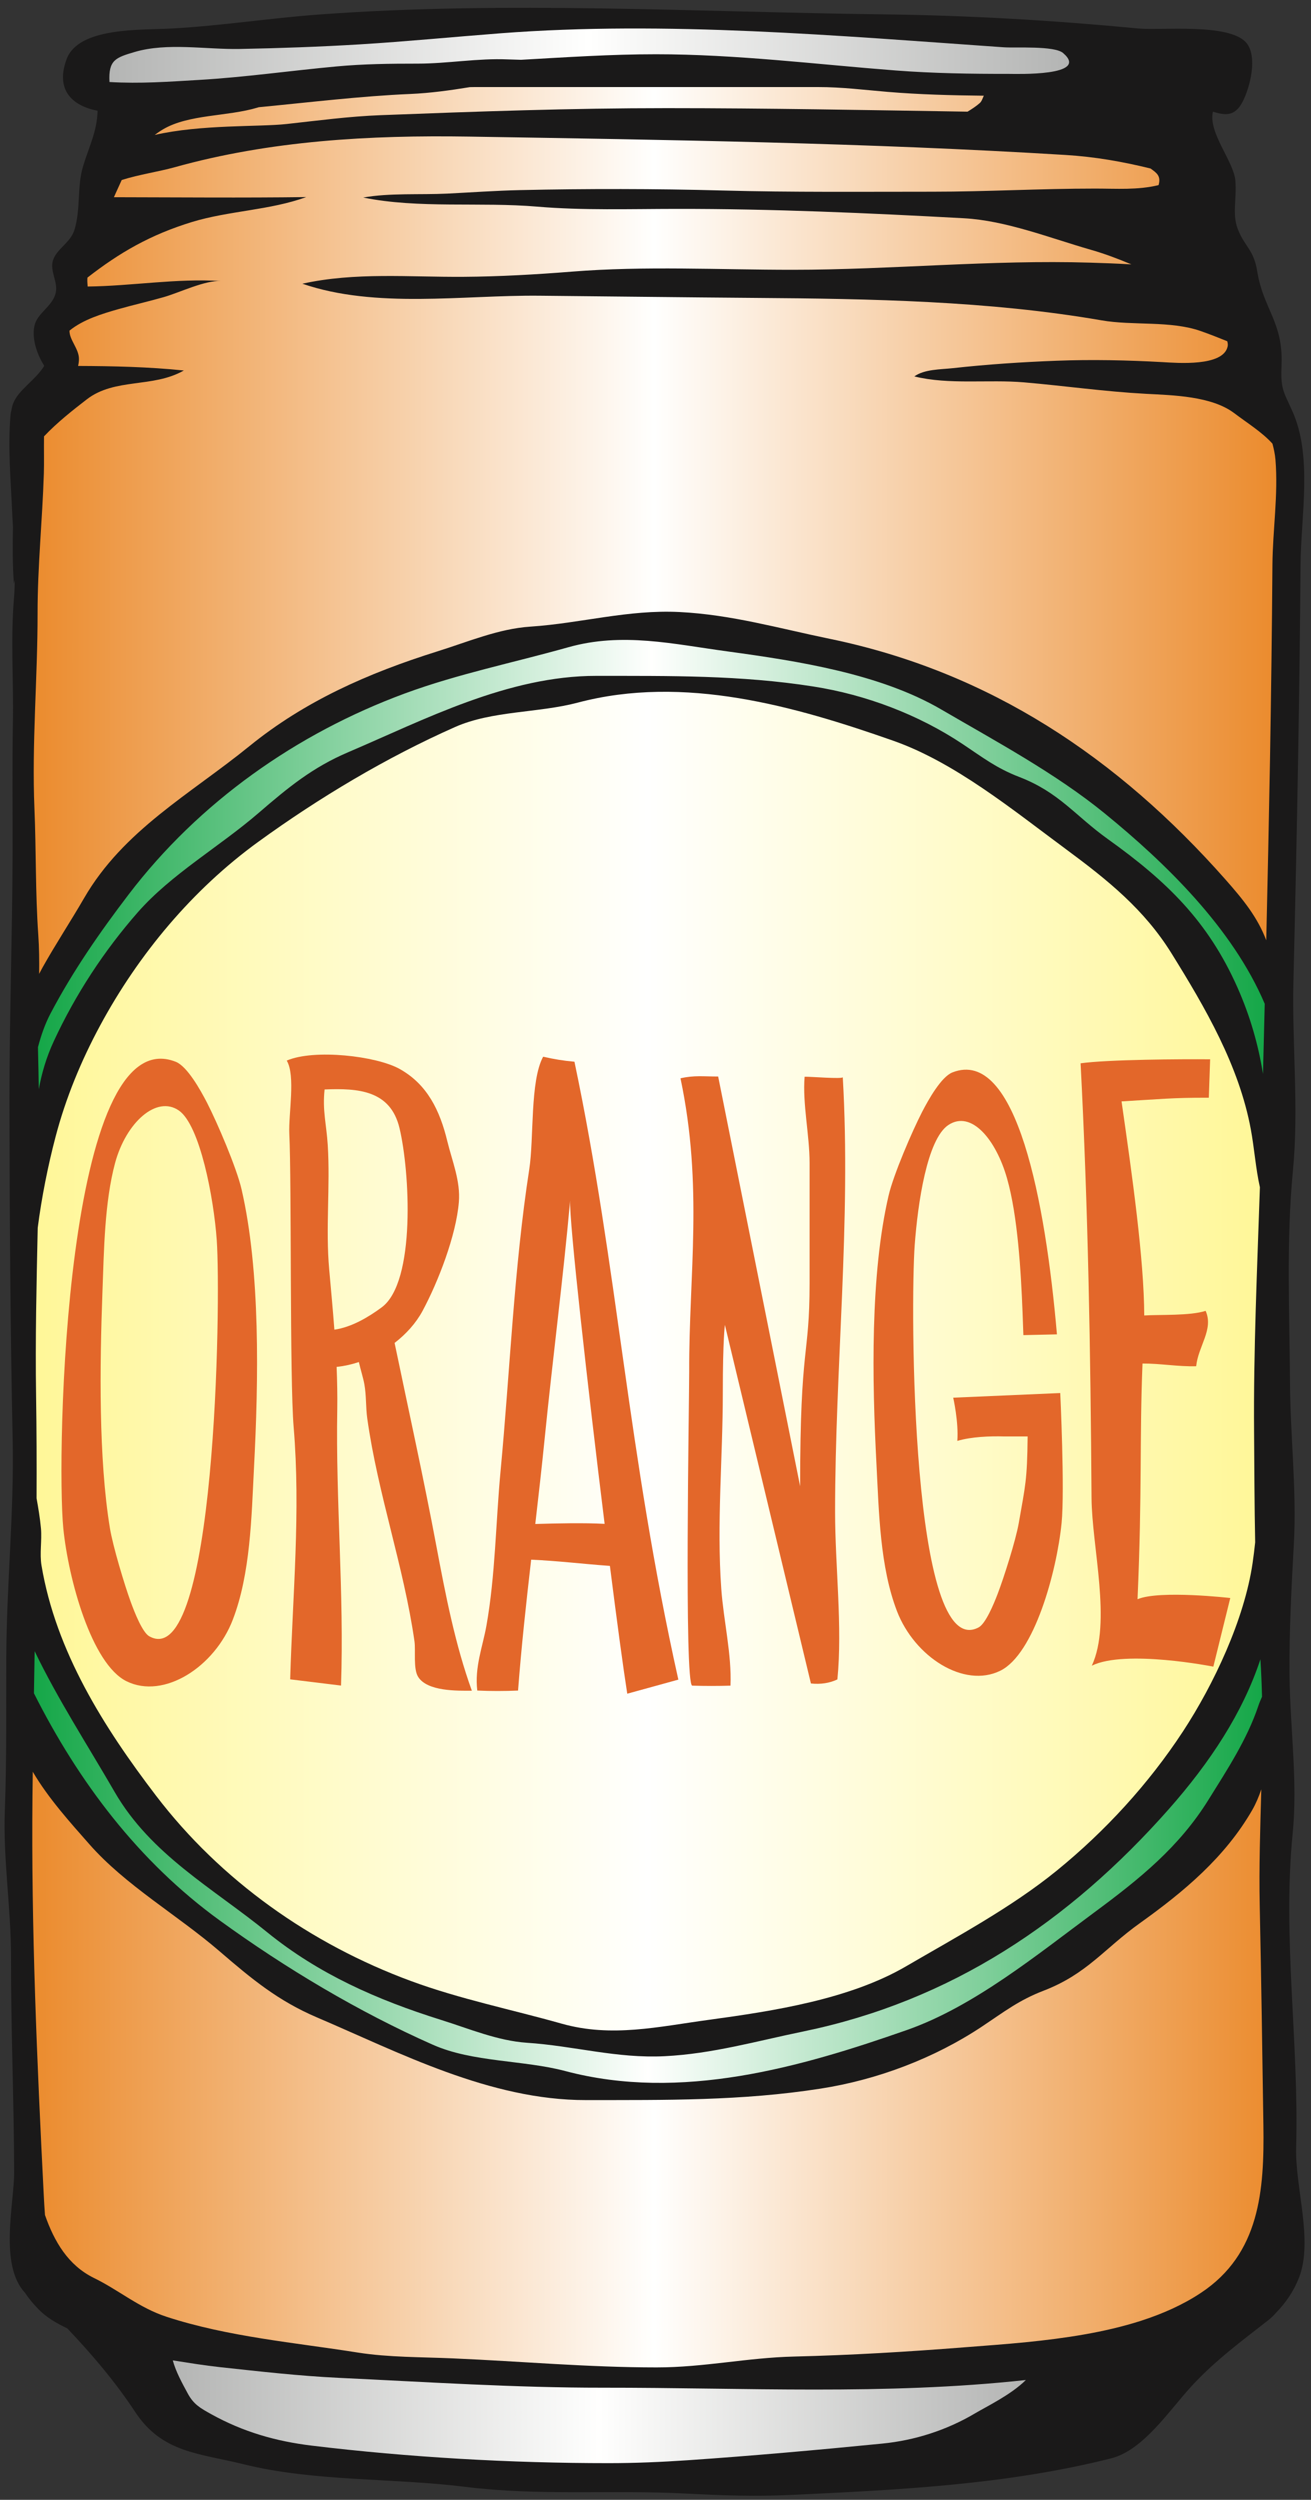 <?xml version="1.0" encoding="UTF-8"?>
<!DOCTYPE svg PUBLIC "-//W3C//DTD SVG 1.1//EN" "http://www.w3.org/Graphics/SVG/1.1/DTD/svg11.dtd">
<svg version="1.1" xmlns="http://www.w3.org/2000/svg" xmlns:xlink="http://www.w3.org/1999/xlink" x="0" y="0" width="150" height="286" viewBox="0, 0, 150, 286">
  <rect x="0" y="0" width="150" height="286" fill="#333333" stroke="none"/>
  <defs>
    <linearGradient id="Gradient_1" gradientUnits="userSpaceOnUse" x1="3.713" y1="7.96" x2="145.937" y2="7.96">
      <stop offset="0" stop-color="#EB8B2D"/>
      <stop offset="0.5" stop-color="#FFFFFE"/>
      <stop offset="1" stop-color="#EB8B2D"/>
    </linearGradient>
    <linearGradient id="Gradient_2" gradientUnits="userSpaceOnUse" x1="3.88" y1="186.908" x2="144.398" y2="186.908">
      <stop offset="0" stop-color="#15A748"/>
      <stop offset="0.5" stop-color="#FFFFFE"/>
      <stop offset="1" stop-color="#15A748"/>
    </linearGradient>
    <linearGradient id="Gradient_3" gradientUnits="userSpaceOnUse" x1="4.343" y1="70.309" x2="144.708" y2="70.309">
      <stop offset="0" stop-color="#15A748"/>
      <stop offset="0.5" stop-color="#FFFFFE"/>
      <stop offset="1" stop-color="#15A748"/>
    </linearGradient>
    <linearGradient id="Gradient_4" gradientUnits="userSpaceOnUse" x1="4.127" y1="75.159" x2="144.156" y2="75.159">
      <stop offset="0" stop-color="#FFF798"/>
      <stop offset="0.5" stop-color="#FFFFFE"/>
      <stop offset="1" stop-color="#FFF798"/>
    </linearGradient>
    <linearGradient id="Gradient_5" gradientUnits="userSpaceOnUse" x1="19.766" y1="268.047" x2="117.377" y2="268.047">
      <stop offset="0" stop-color="#B4B5B4"/>
      <stop offset="0.5" stop-color="#FFFFFE"/>
      <stop offset="1" stop-color="#B4B5B4"/>
    </linearGradient>
    <linearGradient id="Gradient_6" gradientUnits="userSpaceOnUse" x1="12.524" y1="0.357" x2="122.101" y2="0.357">
      <stop offset="0" stop-color="#B4B5B4"/>
      <stop offset="0.5" stop-color="#FFFFFE"/>
      <stop offset="1" stop-color="#B4B5B4"/>
    </linearGradient>
  </defs>
  <g id="Layer_1">
    <path d="M148.3,245.693 C148.638,233.693 146.722,221.682 147.903,209.76 C148.497,203.775 147.597,197.604 147.542,191.6 C147.499,186.57 147.769,181.578 148.042,176.563 C148.37,170.523 147.636,164.334 147.599,158.293 C147.548,150.272 147.157,141.956 147.931,133.958 C148.626,126.776 147.817,119.478 147.989,112.289 C148.192,103.816 148.378,95.34 148.524,86.865 C148.651,79.45 148.751,72.031 148.804,64.617 C148.847,59.01 150.192,52.153 147.858,47.02 C146.772,44.625 146.519,44.46 146.63,41.69 C146.823,36.85 144.532,35.341 143.849,31.046 C143.454,28.552 142.421,28.252 141.628,26.218 C140.96,24.508 141.515,22.784 141.347,20.681 C141.173,18.461 138.22,15.205 138.778,12.778 C140.177,13.205 141.286,13.359 142.175,11.641 C143.044,9.964 143.929,6.413 142.575,4.869 C140.608,2.623 132.79,3.504 130.252,3.26 C120.671,2.339 110.823,1.762 101.193,1.644 C79.736,1.385 57.969,0.085 36.533,1.659 C30.854,2.076 25.344,2.945 19.701,3.259 C16.106,3.459 8.991,3.072 7.621,6.769 C6.305,10.323 8.295,12.119 11.166,12.672 C11.1,15.065 10.201,16.72 9.512,19 C8.785,21.396 9.26,23.879 8.512,26.317 C8.064,27.769 6.468,28.474 6.059,29.793 C5.676,31.038 6.682,32.29 6.365,33.549 C5.978,35.091 4.235,35.823 3.935,37.298 C3.604,38.917 4.351,40.728 5.06,41.852 C4.134,43.423 2.123,44.581 1.51,46.14 C1.41,46.391 1.354,46.653 1.312,46.919 C1.264,47.083 1.226,47.248 1.211,47.411 C0.88,51.161 1.238,54.983 1.4,58.736 C1.422,59.261 1.453,59.753 1.482,60.255 C1.438,62.441 1.432,64.622 1.589,66.786 C1.627,66.643 1.658,66.494 1.692,66.348 C1.679,67.023 1.66,67.701 1.601,68.411 C1.201,73.144 1.56,77.824 1.476,82.509 C1.389,87.529 1.453,92.548 1.44,97.569 C1.414,107.028 1.074,116.473 1.083,125.935 C1.096,138.871 1.18,151.854 1.449,164.74 C1.619,172.955 0.764,181.195 0.721,189.41 C0.69,195.305 0.776,201.234 0.553,207.123 C0.34,212.697 1.271,218.328 1.26,223.936 C1.244,232.135 1.6,240.31 1.617,248.512 C1.625,252.102 -0.119,259.104 2.852,262.303 C3.269,262.938 3.78,263.56 4.407,264.201 C5.325,265.145 6.486,265.807 7.704,266.391 C10.537,269.373 13.195,272.502 15.461,275.94 C18.56,280.645 22.783,280.668 27.882,281.932 C35.957,283.934 44.903,283.48 53.198,284.512 C61.767,285.578 69.919,284.836 78.475,285.283 C82.504,285.494 86.331,285.637 90.442,285.443 C102.81,284.865 115.118,284.281 127.138,281.254 C130.827,280.322 133.771,275.772 136.356,272.971 C139.054,270.045 142.079,267.822 145.091,265.465 C145.45,265.184 145.741,264.898 145.999,264.598 C147.11,263.467 148.017,262.133 148.616,260.615 C150.288,256.383 148.169,250.25 148.3,245.693" fill="#1A1919"/>
    <path d="M112.563,10.95 C112.426,11.247 112.331,11.586 112.105,11.789 C111.685,12.161 111.194,12.477 110.702,12.776 C99.217,12.597 87.802,12.372 76.298,12.372 C65.335,12.372 54.52,12.756 43.558,13.177 C39.956,13.315 36.429,13.786 32.793,14.188 C29.653,14.535 22.997,14.223 17.699,15.44 C17.994,15.218 18.306,15.003 18.648,14.8 C21.615,13.052 25.987,13.353 29.472,12.308 C29.519,12.294 29.562,12.28 29.61,12.266 C35.435,11.709 41.267,10.993 46.954,10.751 C49.239,10.653 51.501,10.337 53.755,9.969 C53.935,9.967 54.118,9.96 54.294,9.96 C59.218,9.96 64.142,9.96 69.065,9.96 C77.249,9.96 85.426,9.96 93.608,9.96 C96.341,9.96 98.827,10.282 101.526,10.509 C105.185,10.817 108.87,10.909 112.563,10.95 z M137.407,262.32 C135.351,263.686 133.024,264.717 130.556,265.514 L130.493,265.535 C126.356,266.856 121.819,267.523 117.451,267.961 C114.978,268.207 112.56,268.379 110.3,268.555 C103.823,269.066 97.339,269.451 90.845,269.609 C85.498,269.736 80.537,270.852 75.127,270.852 C67.298,270.852 59.63,270.154 51.831,269.818 C48.241,269.66 44.469,269.709 40.958,269.154 C33.673,268.002 26.128,267.359 19.083,265.068 C15.913,264.037 13.63,262.025 10.742,260.615 C7.794,259.17 6.205,256.445 5.146,253.414 C5.089,252.652 5.045,251.893 5.007,251.147 C4.236,235.889 3.564,220.68 3.716,205.424 C3.726,204.523 3.739,203.607 3.749,202.701 C5.535,205.758 8.12,208.602 10.218,210.988 C14.37,215.717 20.319,219.098 25.153,223.269 C28.859,226.465 31.862,228.926 36.245,230.799 C45.673,234.822 56.052,240.283 67.036,240.268 C76.139,240.258 84.847,240.369 93.917,238.951 C100.414,237.934 106.923,235.475 112.41,231.816 C114.946,230.127 116.575,228.84 119.427,227.742 C124.377,225.83 126.338,222.945 130.405,220.035 C135.452,216.43 140.169,212.486 143.284,207.068 C143.694,206.355 144.032,205.549 144.315,204.711 C144.192,209.15 144.04,213.59 144.134,218.037 C144.311,226.408 144.429,234.781 144.554,243.16 C144.663,250.59 144.151,257.856 137.407,262.32 z M145.587,64.617 C145.534,72.031 145.436,79.45 145.31,86.865 C145.186,93.768 145.04,100.673 144.88,107.577 C143.876,104.94 142.282,102.966 140.208,100.618 C127.878,86.666 113.221,76.86 94.952,73.09 C89.132,71.891 83.685,70.319 77.766,70.022 C71.838,69.724 66.54,71.299 60.681,71.692 C57.054,71.932 53.581,73.415 50.075,74.514 C42.071,77.022 34.862,80.224 28.532,85.368 C21.775,90.858 14.12,94.972 9.616,102.763 C8.072,105.429 6.372,108.001 4.866,110.692 C4.733,110.931 4.611,111.179 4.479,111.421 C4.498,109.927 4.483,108.439 4.38,106.95 C4.042,102.142 4.142,97.303 3.941,92.527 C3.63,85.087 4.305,77.626 4.3,70.184 C4.294,64.817 4.849,59.529 5.017,54.164 C5.058,52.896 5.013,51.415 5.036,49.924 C6.549,48.323 8.342,46.918 9.921,45.697 C13.146,43.203 17.458,44.422 21.036,42.388 C16.999,41.97 12.989,41.884 8.935,41.867 C8.994,41.606 9.034,41.339 9.033,41.055 C9.026,39.892 7.938,38.892 7.95,37.839 C7.95,37.835 7.95,37.833 7.95,37.829 C9.501,36.554 11.725,35.886 13.559,35.365 C15.279,34.876 17.031,34.481 18.738,33.992 C20.523,33.484 23.476,32.038 25.294,32.154 C20.16,31.826 15.086,32.725 10.03,32.781 C10,32.436 9.973,32.093 10.004,31.761 C13.675,28.904 17.2,26.854 21.988,25.392 C26.167,24.116 30.89,24.056 35.047,22.546 C27.712,22.647 20.371,22.574 13.034,22.562 C13.099,22.415 13.174,22.25 13.263,22.05 C13.489,21.552 13.706,21.069 13.926,20.594 C15.946,19.956 18.173,19.64 19.958,19.141 C30.913,16.081 42.329,15.445 53.649,15.628 C76.393,15.998 99.185,16.338 121.887,17.727 C125.253,17.933 128.475,18.494 131.646,19.281 C132.3,19.761 132.872,20.103 132.56,21.177 C130.161,21.762 127.765,21.575 125.298,21.575 C119.073,21.575 112.901,21.932 106.686,21.933 C98.665,21.934 90.642,22.009 82.634,21.794 C74.947,21.587 67.187,21.578 59.493,21.75 C56.717,21.811 53.923,22.014 51.148,22.151 C48.108,22.299 44.554,22.061 41.561,22.599 C47.851,23.887 55.028,23.089 61.455,23.64 C66.68,24.086 72.138,23.904 77.377,23.898 C88.315,23.885 99.374,24.372 110.296,24.97 C115.12,25.235 120.142,27.237 124.763,28.562 C126.372,29.021 127.923,29.609 129.451,30.249 C127.845,30.152 126.262,30.097 124.757,30.05 C113.372,29.699 102.032,30.866 90.667,30.866 C82.304,30.866 73.765,30.409 65.431,31.077 C61.302,31.407 57.171,31.642 53.019,31.671 C46.856,31.714 40.628,31.12 34.595,32.46 C43.019,35.346 52.952,33.749 61.68,33.831 C69.956,33.91 78.232,34.021 86.505,34.084 C99.563,34.183 113.146,34.414 126.022,36.648 C129.677,37.282 133.899,36.657 137.388,37.878 C138.386,38.227 139.403,38.628 140.417,39.04 C140.477,39.243 140.501,39.442 140.464,39.626 C139.981,41.977 134.64,41.522 133.028,41.431 C128.981,41.205 124.911,41.118 120.859,41.273 C116.925,41.424 112.929,41.688 109.036,42.119 C107.606,42.276 105.778,42.233 104.616,43.064 C108.59,44.048 113.106,43.395 117.171,43.745 C121.821,44.145 126.447,44.806 131.11,45.056 C134.208,45.221 138.62,45.31 141.21,47.264 C142.694,48.387 144.401,49.441 145.587,50.757 C145.749,51.347 145.878,51.952 145.935,52.609 C146.261,56.609 145.62,60.616 145.587,64.617" fill="url(#Gradient_1)"/>
    <path d="M13.117,205.014 C17.275,212.207 24.344,216.002 30.584,221.076 C36.43,225.824 43.088,228.783 50.478,231.098 C53.717,232.113 56.926,233.478 60.273,233.707 C65.684,234.065 70.576,235.523 76.051,235.246 C81.518,234.971 86.544,233.522 91.923,232.414 C108.792,228.932 122.327,219.877 133.716,206.996 C138.462,201.621 142.196,195.951 144.21,189.84 C144.304,191.268 144.36,192.697 144.396,194.121 C144.245,194.459 144.097,194.799 143.966,195.191 C142.694,198.992 140.38,202.52 138.276,205.897 C134.921,211.301 130.446,214.926 125.19,218.807 C118.657,223.637 111.436,229.555 103.782,232.244 C91.62,236.512 77.895,240.451 64.695,236.949 C59.855,235.666 54.102,235.961 49.531,233.938 C41.027,230.174 32.67,225.176 25.137,219.713 C15.85,212.975 8.978,203.844 3.883,193.725 C3.908,192.119 3.937,190.514 3.965,188.908 C6.566,194.332 10.051,199.711 13.117,205.014 z" fill="url(#Gradient_2)"/>
    <path d="M144.507,122.866 C143.979,119.567 143.058,116.296 141.579,112.962 C138.202,105.362 133.481,100.812 126.767,96.007 C123.011,93.321 121.198,90.658 116.628,88.895 C113.995,87.879 112.489,86.69 110.147,85.13 C105.079,81.752 99.069,79.482 93.069,78.543 C84.694,77.23 76.652,77.334 68.246,77.324 C58.103,77.312 48.518,82.356 39.812,86.071 C35.766,87.799 32.992,90.072 29.568,93.026 C25.105,96.876 19.611,100 15.775,104.364 C11.902,108.778 8.631,113.782 6.162,119.108 C5.275,121.019 4.768,122.817 4.439,124.612 C4.416,123.136 4.389,121.659 4.35,120.192 C4.348,120.061 4.348,119.931 4.346,119.798 C4.695,118.483 5.131,117.194 5.771,115.97 C8.305,111.146 11.424,106.651 14.727,102.323 C22.768,91.781 33.916,83.915 46.324,79.336 C52.396,77.098 58.801,75.805 65.01,74.054 C71.195,72.309 77.012,73.682 83.272,74.532 C91.284,75.625 100.681,77.078 107.669,81.154 C113.944,84.812 120.765,88.474 126.354,93.026 C133.364,98.731 141.021,106.183 144.706,114.843 C144.64,117.517 144.571,120.19 144.507,122.866 z" fill="url(#Gradient_3)"/>
    <path d="M143.612,176.453 C143.53,177.225 143.439,178.008 143.319,178.818 C142.376,185.272 138.888,192.691 135.341,198.105 C131.42,204.086 126.465,209.492 120.921,214.006 C115.761,218.207 109.46,221.588 103.663,224.965 C97.21,228.729 88.534,230.074 81.136,231.08 C75.353,231.865 69.981,233.137 64.27,231.525 C58.536,229.904 52.62,228.711 47.014,226.643 C35.556,222.416 25.261,215.154 17.833,205.416 C11.872,197.602 6.392,188.934 4.747,179.092 C4.521,177.734 4.81,176.229 4.686,174.863 C4.579,173.674 4.384,172.539 4.183,171.416 C4.2,167.484 4.188,163.57 4.129,159.685 C4.029,153.25 4.179,146.863 4.316,140.474 C4.755,137.036 5.487,133.364 6.356,130.062 C7.52,125.624 9.286,121.349 11.464,117.314 C15.864,109.159 22.034,101.765 29.554,96.309 C36.509,91.262 44.226,86.649 52.08,83.171 C56.302,81.302 61.614,81.576 66.083,80.392 C78.273,77.159 90.949,80.795 102.179,84.737 C109.251,87.219 115.917,92.688 121.948,97.143 C126.804,100.73 130.936,104.077 134.035,109.065 C137.909,115.3 141.771,121.925 143.118,129.226 C143.519,131.388 143.671,133.683 144.153,135.831 C143.843,145.154 143.413,154.49 143.487,163.81 C143.519,168.027 143.528,172.244 143.612,176.453 z" fill="url(#Gradient_4)"/>
    <path d="M111.555,276.111 C108.31,278.033 104.665,279.201 100.935,279.568 C93.522,280.299 86.112,280.965 78.684,281.471 C75.65,281.676 72.677,281.805 69.637,281.805 C58.459,281.805 46.78,281.145 35.666,279.799 C31.548,279.301 27.817,278.225 24.185,276.211 C22.894,275.496 22.153,275.078 21.473,273.818 C20.837,272.641 20.122,271.352 19.769,270.047 C21.577,270.33 23.387,270.627 25.211,270.826 C29.706,271.312 34.273,271.832 38.798,272.047 C48.835,272.52 58.931,273.18 68.977,273.172 C85.178,273.16 101.247,274.047 117.374,272.293 C115.683,273.975 112.935,275.293 111.555,276.111 z" fill="url(#Gradient_5)"/>
    <path d="M15.435,5.94 C19.164,4.85 23.52,5.673 27.411,5.602 C32.001,5.516 36.591,5.353 41.173,5.076 C46.45,4.757 51.915,4.218 57.247,3.81 C76.224,2.357 95.832,4.086 114.852,5.41 C116.185,5.504 120.636,5.211 121.634,6.066 C124.772,8.75 116.214,8.452 115.417,8.453 C111.097,8.458 106.778,8.394 102.469,8.062 C93.336,7.356 84.227,6.207 75.056,6.207 C69.854,6.207 64.769,6.55 59.611,6.842 C59.056,6.826 58.545,6.815 58.108,6.796 C54.673,6.646 51.229,7.28 47.793,7.28 C44.592,7.28 41.585,7.315 38.491,7.602 C33.23,8.087 28.056,8.833 22.784,9.143 C19.299,9.348 16.042,9.593 12.526,9.384 C12.389,6.865 13.233,6.585 15.435,5.94 z" fill="url(#Gradient_6)"/>
    <path d="M130.153,182.963 C130.694,170.501 130.372,164.73 130.722,155.999 C132.728,155.983 134.854,156.371 136.862,156.307 C137.093,154.005 138.887,152.102 137.943,149.972 C136.162,150.553 132.698,150.387 130.921,150.501 C130.89,144.026 129.554,134.551 128.323,126.008 C132.47,125.772 134.138,125.567 138.308,125.589 L138.46,121.193 C135.206,121.163 126.771,121.213 123.638,121.65 C124.499,138.212 124.778,154.668 124.89,171.358 C124.929,177.032 127.206,185.609 124.925,190.565 C128.763,188.683 138.827,190.676 138.827,190.676 L140.763,182.825 C140.763,182.825 132.673,181.897 130.153,182.963" fill="#E3672A"/>
    <path d="M43.672,149.572 C42.129,150.714 40.215,151.841 38.258,152.127 C38.086,149.836 37.873,147.545 37.668,145.262 C37.238,140.52 37.797,135.765 37.5,131.01 C37.348,128.582 36.877,127.064 37.139,124.644 C40.986,124.483 44.668,124.738 45.705,129.049 C46.885,133.931 47.611,146.662 43.672,149.572 z M45.148,153.643 C46.459,152.631 47.582,151.393 48.34,149.991 C50.135,146.659 52.193,141.343 52.502,137.521 C52.699,135.125 51.74,132.86 51.178,130.554 C50.328,127.053 48.894,124.055 45.707,122.287 C43.057,120.815 35.961,119.985 32.807,121.34 C33.836,123.061 32.998,127.442 33.102,129.71 C33.373,135.315 33.139,157.767 33.598,163.266 C34.41,172.967 33.482,182.429 33.201,192.13 L39.019,192.842 C39.385,182.258 38.402,171.832 38.588,161.249 C38.613,159.623 38.578,158.004 38.514,156.383 C39.357,156.296 40.215,156.11 41.06,155.829 C41.26,156.712 41.553,157.622 41.687,158.356 C41.924,159.666 41.842,161.024 42.022,162.297 C43.244,170.981 46.187,179.161 47.422,187.774 C47.574,188.852 47.264,190.924 47.842,191.845 C48.883,193.516 52.318,193.441 53.988,193.43 C52.09,188.197 50.982,182.491 49.926,176.868 C48.478,169.157 46.76,161.387 45.148,153.643" fill="#E3672A"/>
    <path d="M17.084,187.207 C16.295,186.77 15.394,184.47 14.949,183.248 C14.25,181.329 12.926,176.947 12.576,174.838 C11.275,166.877 11.408,156.315 11.723,147.762 C11.898,143.004 11.965,137.524 13.168,133.054 C14.414,128.436 17.908,125.277 20.467,127.052 C22.875,128.73 24.461,137.037 24.801,141.902 C25.291,148.88 24.705,191.488 17.084,187.207 z M23.682,126.151 C22.937,124.706 21.428,122.002 20.115,121.479 C7.408,116.44 6.432,166.643 7.244,174.853 C7.812,180.589 10.459,190.377 14.486,192.354 C18.746,194.445 24.564,190.724 26.646,185.281 C28.66,180.014 28.773,173.565 29.06,167.95 C29.584,157.882 29.805,145.439 27.635,136.052 C27.059,133.571 24.844,128.409 23.682,126.151" fill="#E3672A"/>
    <path d="M109.064,159.906 C109.064,159.906 109.696,162.695 109.534,164.851 C111.13,164.375 113.267,164.291 114.921,164.341 L117.579,164.341 C117.528,169.414 117.31,169.941 116.567,174.235 C116.21,176.273 114.854,180.506 114.147,182.357 C113.694,183.542 112.771,185.76 111.97,186.189 C104.189,190.318 104.161,149.161 104.659,142.426 C105.009,137.723 106.06,130.323 108.519,128.704 C111.128,126.985 113.948,130.35 115.22,134.81 C116.452,139.13 116.817,145.536 116.997,150.133 C117.03,150.985 117.061,151.857 117.091,152.749 L120.931,152.661 C119.628,137.54 116.325,119.793 108.97,122.694 C107.692,123.198 106.229,125.809 105.507,127.208 C104.382,129.387 102.229,134.377 101.673,136.772 C99.563,145.837 99.776,157.856 100.286,167.582 C100.567,173.006 100.675,179.235 102.628,184.327 C104.651,189.579 110.298,193.176 114.436,191.153 C118.343,189.248 120.907,179.795 121.464,174.25 C121.837,170.469 121.31,159.375 121.31,159.375 L109.064,159.906" fill="#E3672A"/>
    <path d="M61.246,174.356 C61.621,171.1 61.992,167.844 62.32,164.575 C63.246,155.318 64.414,146.458 65.232,137.356 C65.115,139.695 67.232,158.589 69.178,174.341 C66.815,174.214 63.701,174.282 61.246,174.356 z M62.143,120.897 C60.629,123.7 61.107,130.232 60.555,133.779 C58.81,145.074 58.359,156.763 57.271,168.326 C56.719,174.192 56.678,180.243 55.656,185.983 C55.228,188.406 54.285,190.723 54.609,193.412 C56.154,193.486 57.738,193.481 59.273,193.414 C59.654,188.417 60.199,183.435 60.773,178.44 C63.793,178.569 66.783,178.94 69.783,179.151 C70.582,185.463 71.307,190.838 71.768,193.774 L77.615,192.163 C71.768,165.94 70.705,145.137 65.727,121.469 C64.408,121.353 63.357,121.17 62.143,120.897" fill="#E3672A"/>
    <path d="M96.427,123.238 C96.438,123.48 92.63,123.16 92.061,123.187 C91.808,126.3 92.63,129.824 92.63,133.065 C92.63,137.658 92.632,142.247 92.63,146.838 C92.626,155.437 91.548,153.54 91.548,170.041 L82.17,123.162 C80.48,123.162 79.43,123.005 77.859,123.366 C80.477,135.761 78.815,145.921 78.855,156.88 C78.865,159.897 78.268,192.82 79.205,192.851 C80.647,192.898 82.137,192.898 83.579,192.851 C83.731,189.254 82.783,185.411 82.525,181.759 C81.992,174.295 82.701,166.823 82.701,159.345 C82.701,153.269 82.94,151.58 82.94,151.58 L92.782,192.603 C93.886,192.721 94.923,192.565 95.811,192.14 C96.405,186.103 95.548,179.194 95.548,172.951 C95.548,156.42 97.386,139.753 96.427,123.238" fill="#E3672A"/>
  </g>
</svg>
